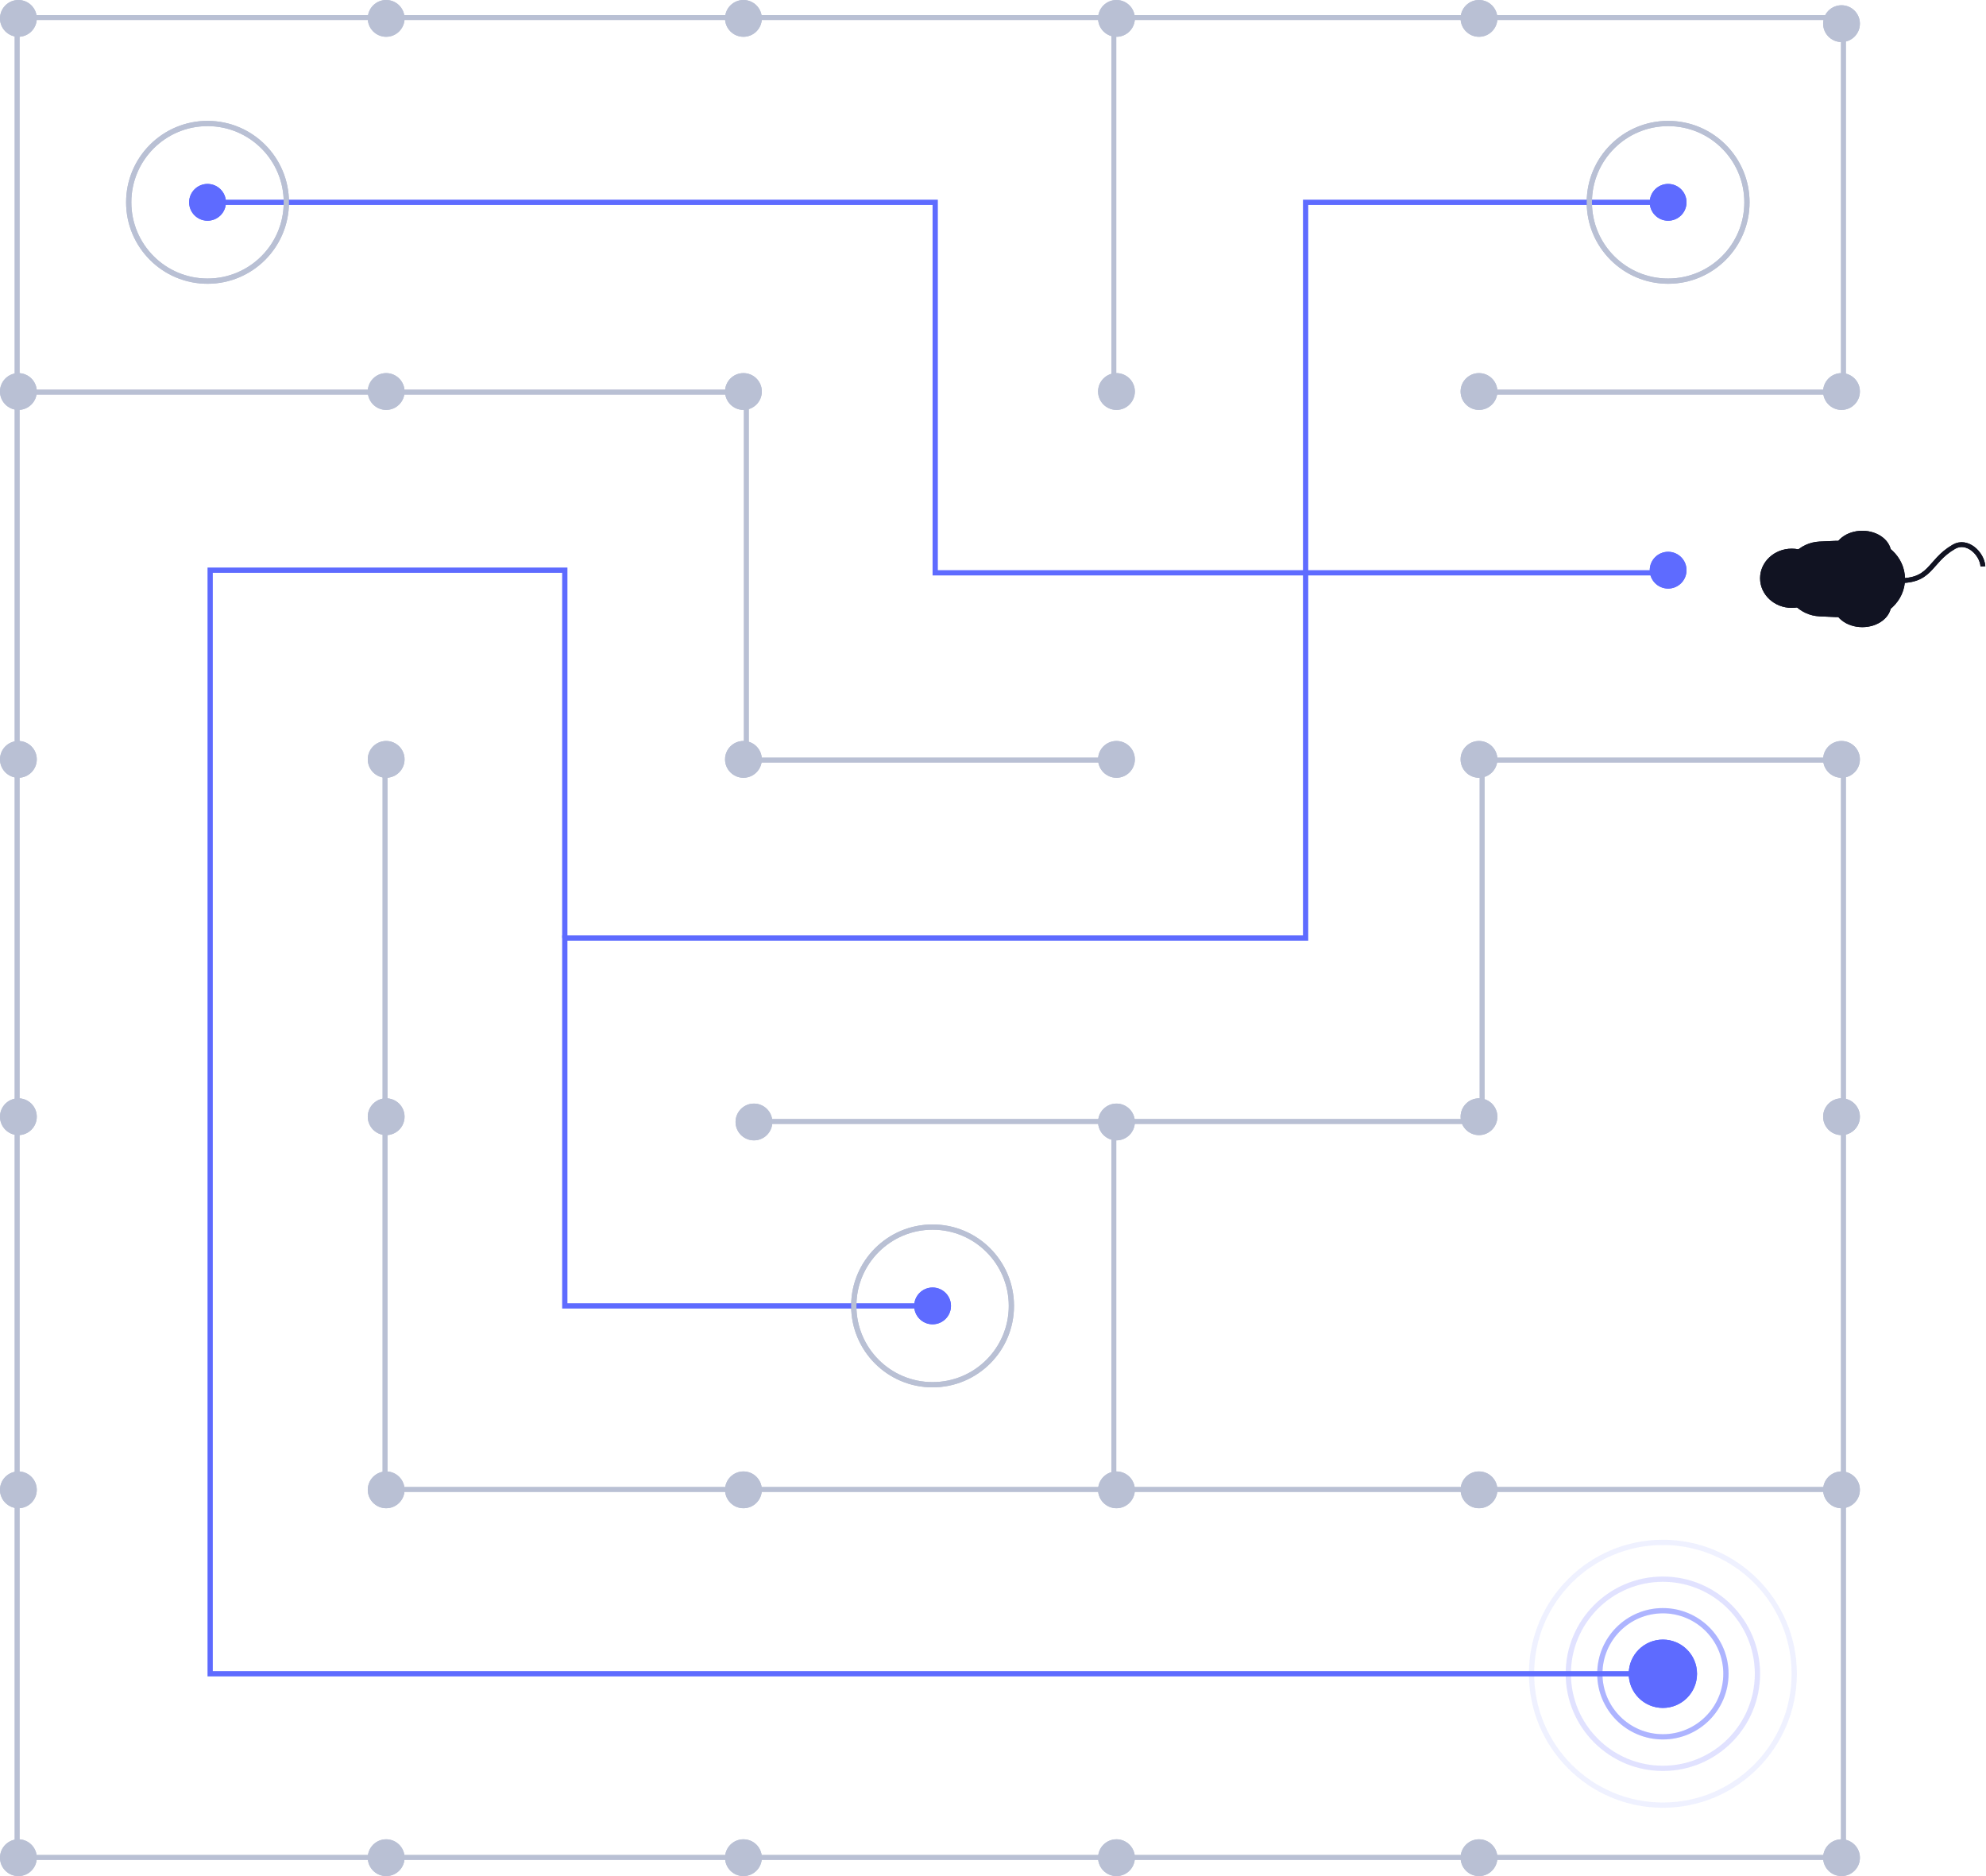 <svg width="378" height="357" viewBox="0 0 378 357" fill="none" xmlns="http://www.w3.org/2000/svg">
<path d="M3.26 3.343V353.449" stroke="#B9C0D4" stroke-width="0.917"/>
<path d="M73.283 143.385L73.283 283.428" stroke="#B9C0D4" stroke-width="0.917"/>
<path d="M142.051 74.615L142.051 144.636" stroke="#B9C0D4" stroke-width="0.917"/>
<path d="M212 213.407L212 283.428" stroke="#B9C0D4" stroke-width="0.917"/>
<path d="M282.094 144.636L282.094 213.407" stroke="#B9C0D4" stroke-width="0.917"/>
<path d="M350.865 353.449L350.865 144.636" stroke="#B9C0D4" stroke-width="0.917"/>
<path d="M350.865 3.343L350.865 74.615" stroke="#B9C0D4" stroke-width="0.917"/>
<path d="M212 74.615L212 3.343" stroke="#B9C0D4" stroke-width="0.917"/>
<path d="M350.865 353.449L3.26 353.449" stroke="#B9C0D4" stroke-width="0.917"/>
<path d="M350.865 283.428L74.532 283.428" stroke="#B9C0D4" stroke-width="0.917"/>
<path d="M282.094 213.407H143.302" stroke="#B9C0D4" stroke-width="0.917"/>
<path d="M143.303 144.636L213.324 144.636" stroke="#B9C0D4" stroke-width="0.917"/>
<path d="M3.26 74.615L143.302 74.615" stroke="#B9C0D4" stroke-width="0.917"/>
<path d="M283.344 74.615L352.115 74.615" stroke="#B9C0D4" stroke-width="0.917"/>
<path d="M283.344 144.636L352.115 144.636" stroke="#B9C0D4" stroke-width="0.917"/>
<path d="M350.865 3.343L3.26 3.343" stroke="#B9C0D4" stroke-width="0.917"/>
<circle cx="3.5" cy="353.5" r="3.5" fill="#B9C0D4"/>
<circle cx="73.5" cy="353.5" r="3.5" fill="#B9C0D4"/>
<circle cx="141.5" cy="353.5" r="3.5" fill="#B9C0D4"/>
<circle cx="212.5" cy="353.5" r="3.5" fill="#B9C0D4"/>
<circle cx="281.5" cy="353.5" r="3.5" fill="#B9C0D4"/>
<circle cx="350.5" cy="353.5" r="3.5" fill="#B9C0D4"/>
<circle cx="3.5" cy="283.5" r="3.5" fill="#B9C0D4"/>
<circle cx="73.5" cy="283.5" r="3.5" fill="#B9C0D4"/>
<circle cx="141.5" cy="283.5" r="3.5" fill="#B9C0D4"/>
<circle cx="212.5" cy="283.5" r="3.5" fill="#B9C0D4"/>
<circle cx="281.5" cy="283.5" r="3.5" fill="#B9C0D4"/>
<circle cx="350.5" cy="283.5" r="3.5" fill="#B9C0D4"/>
<circle cx="3.5" cy="212.5" r="3.5" fill="#B9C0D4"/>
<circle cx="73.5" cy="212.5" r="3.5" fill="#B9C0D4"/>
<circle cx="143.5" cy="213.5" r="3.5" fill="#B9C0D4"/>
<circle cx="212.5" cy="213.5" r="3.5" fill="#B9C0D4"/>
<circle cx="281.5" cy="212.5" r="3.5" fill="#B9C0D4"/>
<circle cx="350.5" cy="212.5" r="3.5" fill="#B9C0D4"/>
<circle cx="3.5" cy="144.5" r="3.5" fill="#B9C0D4"/>
<circle cx="73.5" cy="144.5" r="3.5" fill="#B9C0D4"/>
<circle cx="141.5" cy="144.5" r="3.5" fill="#B9C0D4"/>
<circle cx="212.5" cy="144.5" r="3.5" fill="#B9C0D4"/>
<circle cx="281.5" cy="144.5" r="3.5" fill="#B9C0D4"/>
<circle cx="350.5" cy="144.5" r="3.5" fill="#B9C0D4"/>
<circle cx="3.5" cy="74.5" r="3.5" fill="#B9C0D4"/>
<circle cx="73.5" cy="74.5" r="3.5" fill="#B9C0D4"/>
<circle cx="141.5" cy="74.5" r="3.5" fill="#B9C0D4"/>
<circle cx="212.5" cy="74.5" r="3.5" fill="#B9C0D4"/>
<circle cx="281.5" cy="74.5" r="3.5" fill="#B9C0D4"/>
<circle cx="317.5" cy="108.5" r="3.5" fill="#5E6BFF"/>
<circle cx="317.5" cy="38.5" r="3.5" fill="#5E6BFF"/>
<circle cx="39.5" cy="38.5" r="15" stroke="#B9C0D4"/>
<circle cx="177.5" cy="248.5" r="15" stroke="#B9C0D4"/>
<circle cx="39.5" cy="38.5" r="3.5" fill="#5E6BFF"/>
<circle cx="177.5" cy="248.5" r="3.5" fill="#5E6BFF"/>
<circle cx="350.5" cy="74.5" r="3.5" fill="#B9C0D4"/>
<circle cx="3.5" cy="3.5" r="3.5" fill="#B9C0D4"/>
<circle cx="73.5" cy="3.5" r="3.5" fill="#B9C0D4"/>
<circle cx="141.5" cy="3.5" r="3.5" fill="#B9C0D4"/>
<circle cx="212.5" cy="3.5" r="3.5" fill="#B9C0D4"/>
<circle cx="281.5" cy="3.5" r="3.5" fill="#B9C0D4"/>
<circle cx="350.5" cy="4.5" r="3.5" fill="#B9C0D4"/>
<circle cx="317.5" cy="38.5" r="15" stroke="#B9C0D4"/>
<circle cx="316.5" cy="318.5" r="6.5" fill="#5E6BFF"/>
<circle opacity="0.3" cx="316.5" cy="318.5" r="12" stroke="#5E6BFF"/>
<circle opacity="0.1" cx="316.5" cy="318.5" r="18" stroke="#5E6BFF"/>
<circle opacity="0.05" cx="316.5" cy="318.5" r="25" stroke="#5E6BFF"/>
<path d="M377.413 107.777C377.26 105.331 374.413 102.589 371.904 104.037C366.881 106.937 367.777 110.915 360.442 110.456" stroke="#111322" stroke-width="0.917"/>
<ellipse cx="354.461" cy="110.17" rx="7.598" ry="8.122" transform="rotate(90 354.461 110.17)" fill="#111322"/>
<ellipse cx="354.46" cy="105.323" rx="4.323" ry="5.502" transform="rotate(90 354.46 105.323)" fill="#111322"/>
<ellipse cx="354.46" cy="115.016" rx="4.323" ry="5.502" transform="rotate(90 354.46 115.016)" fill="#111322"/>
<ellipse cx="341.026" cy="110.039" rx="5.633" ry="6.026" transform="rotate(90 341.026 110.039)" fill="#111322"/>
<path d="M349.491 102.912C353.626 102.727 357.081 106.03 357.081 110.17C357.081 114.309 353.626 117.612 349.491 117.427L346.332 117.286C342.526 117.115 339.528 113.98 339.528 110.17C339.528 106.359 342.526 103.224 346.332 103.053L349.491 102.912Z" fill="#111322"/>
<path d="M318 109H248.5M39.5 38.5H178V109H248.5M248.5 109V178.5H178H107.5V248.5H178M248.5 109V38.5H318" stroke="#5E6BFF"/>
<path d="M107.5 178.5V108.5H40V318.5H316.5" stroke="#5E6BFF"/>
<path d="M3.26 3.343V353.449" stroke="#B9C0D4" stroke-width="0.917"/>
<path d="M73.283 143.385L73.283 283.428" stroke="#B9C0D4" stroke-width="0.917"/>
<path d="M142.051 74.615L142.051 144.636" stroke="#B9C0D4" stroke-width="0.917"/>
<path d="M212 213.407L212 283.428" stroke="#B9C0D4" stroke-width="0.917"/>
<path d="M282.094 144.636L282.094 213.407" stroke="#B9C0D4" stroke-width="0.917"/>
<path d="M350.865 353.449L350.865 144.636" stroke="#B9C0D4" stroke-width="0.917"/>
<path d="M350.865 3.343L350.865 74.615" stroke="#B9C0D4" stroke-width="0.917"/>
<path d="M212 74.615L212 3.343" stroke="#B9C0D4" stroke-width="0.917"/>
<path d="M350.865 353.449L3.26 353.449" stroke="#B9C0D4" stroke-width="0.917"/>
<path d="M350.865 283.428L74.532 283.428" stroke="#B9C0D4" stroke-width="0.917"/>
<path d="M282.094 213.407H143.302" stroke="#B9C0D4" stroke-width="0.917"/>
<path d="M143.303 144.636L213.324 144.636" stroke="#B9C0D4" stroke-width="0.917"/>
<path d="M3.26 74.615L143.302 74.615" stroke="#B9C0D4" stroke-width="0.917"/>
<path d="M283.344 74.615L352.115 74.615" stroke="#B9C0D4" stroke-width="0.917"/>
<path d="M283.344 144.636L352.115 144.636" stroke="#B9C0D4" stroke-width="0.917"/>
<path d="M350.865 3.343L3.26 3.343" stroke="#B9C0D4" stroke-width="0.917"/>
<circle cx="3.5" cy="353.5" r="3.5" fill="#B9C0D4"/>
<circle cx="73.5" cy="353.5" r="3.5" fill="#B9C0D4"/>
<circle cx="141.5" cy="353.5" r="3.5" fill="#B9C0D4"/>
<circle cx="212.5" cy="353.5" r="3.5" fill="#B9C0D4"/>
<circle cx="281.5" cy="353.5" r="3.5" fill="#B9C0D4"/>
<circle cx="350.5" cy="353.5" r="3.5" fill="#B9C0D4"/>
<circle cx="3.5" cy="283.5" r="3.5" fill="#B9C0D4"/>
<circle cx="73.5" cy="283.5" r="3.5" fill="#B9C0D4"/>
<circle cx="141.5" cy="283.5" r="3.5" fill="#B9C0D4"/>
<circle cx="212.5" cy="283.5" r="3.5" fill="#B9C0D4"/>
<circle cx="281.5" cy="283.5" r="3.5" fill="#B9C0D4"/>
<circle cx="350.5" cy="283.5" r="3.5" fill="#B9C0D4"/>
<circle cx="3.5" cy="212.5" r="3.5" fill="#B9C0D4"/>
<circle cx="73.5" cy="212.5" r="3.5" fill="#B9C0D4"/>
<circle cx="143.5" cy="213.5" r="3.5" fill="#B9C0D4"/>
<circle cx="212.5" cy="213.5" r="3.5" fill="#B9C0D4"/>
<circle cx="281.5" cy="212.5" r="3.5" fill="#B9C0D4"/>
<circle cx="350.5" cy="212.5" r="3.5" fill="#B9C0D4"/>
<circle cx="3.5" cy="144.5" r="3.5" fill="#B9C0D4"/>
<circle cx="73.5" cy="144.5" r="3.5" fill="#B9C0D4"/>
<circle cx="141.5" cy="144.5" r="3.5" fill="#B9C0D4"/>
<circle cx="212.5" cy="144.5" r="3.5" fill="#B9C0D4"/>
<circle cx="281.5" cy="144.5" r="3.5" fill="#B9C0D4"/>
<circle cx="350.5" cy="144.5" r="3.5" fill="#B9C0D4"/>
<circle cx="3.5" cy="74.5" r="3.5" fill="#B9C0D4"/>
<circle cx="73.5" cy="74.5" r="3.5" fill="#B9C0D4"/>
<circle cx="141.5" cy="74.5" r="3.5" fill="#B9C0D4"/>
<circle cx="212.5" cy="74.5" r="3.5" fill="#B9C0D4"/>
<circle cx="281.5" cy="74.5" r="3.5" fill="#B9C0D4"/>
<circle cx="317.5" cy="108.5" r="3.5" fill="#5E6BFF"/>
<circle cx="317.5" cy="38.5" r="3.5" fill="#5E6BFF"/>
<circle cx="39.5" cy="38.5" r="15" stroke="#B9C0D4"/>
<circle cx="177.5" cy="248.5" r="15" stroke="#B9C0D4"/>
<circle cx="39.5" cy="38.5" r="3.5" fill="#5E6BFF"/>
<circle cx="177.5" cy="248.5" r="3.5" fill="#5E6BFF"/>
<circle cx="350.5" cy="74.5" r="3.5" fill="#B9C0D4"/>
<circle cx="3.5" cy="3.5" r="3.5" fill="#B9C0D4"/>
<circle cx="73.5" cy="3.5" r="3.5" fill="#B9C0D4"/>
<circle cx="141.5" cy="3.5" r="3.5" fill="#B9C0D4"/>
<circle cx="212.5" cy="3.5" r="3.5" fill="#B9C0D4"/>
<circle cx="281.5" cy="3.5" r="3.5" fill="#B9C0D4"/>
<circle cx="350.5" cy="4.5" r="3.5" fill="#B9C0D4"/>
<circle cx="317.5" cy="38.5" r="15" stroke="#B9C0D4"/>
<circle cx="316.5" cy="318.5" r="6.5" fill="#5E6BFF"/>
<circle opacity="0.3" cx="316.5" cy="318.5" r="12" stroke="#5E6BFF"/>
<circle opacity="0.1" cx="316.5" cy="318.5" r="18" stroke="#5E6BFF"/>
<circle opacity="0.05" cx="316.5" cy="318.5" r="25" stroke="#5E6BFF"/>
<path d="M377.413 107.777C377.26 105.331 374.413 102.589 371.904 104.037C366.881 106.937 367.777 110.915 360.442 110.456" stroke="#111322" stroke-width="0.917"/>
<ellipse cx="354.461" cy="110.17" rx="7.598" ry="8.122" transform="rotate(90 354.461 110.17)" fill="#111322"/>
<ellipse cx="354.46" cy="105.323" rx="4.323" ry="5.502" transform="rotate(90 354.46 105.323)" fill="#111322"/>
<ellipse cx="354.46" cy="115.016" rx="4.323" ry="5.502" transform="rotate(90 354.46 115.016)" fill="#111322"/>
<ellipse cx="341.026" cy="110.039" rx="5.633" ry="6.026" transform="rotate(90 341.026 110.039)" fill="#111322"/>
<path d="M349.491 102.912C353.626 102.727 357.081 106.03 357.081 110.17C357.081 114.309 353.626 117.612 349.491 117.427L346.332 117.286C342.526 117.115 339.528 113.98 339.528 110.17C339.528 106.359 342.526 103.224 346.332 103.053L349.491 102.912Z" fill="#111322"/>
</svg>
